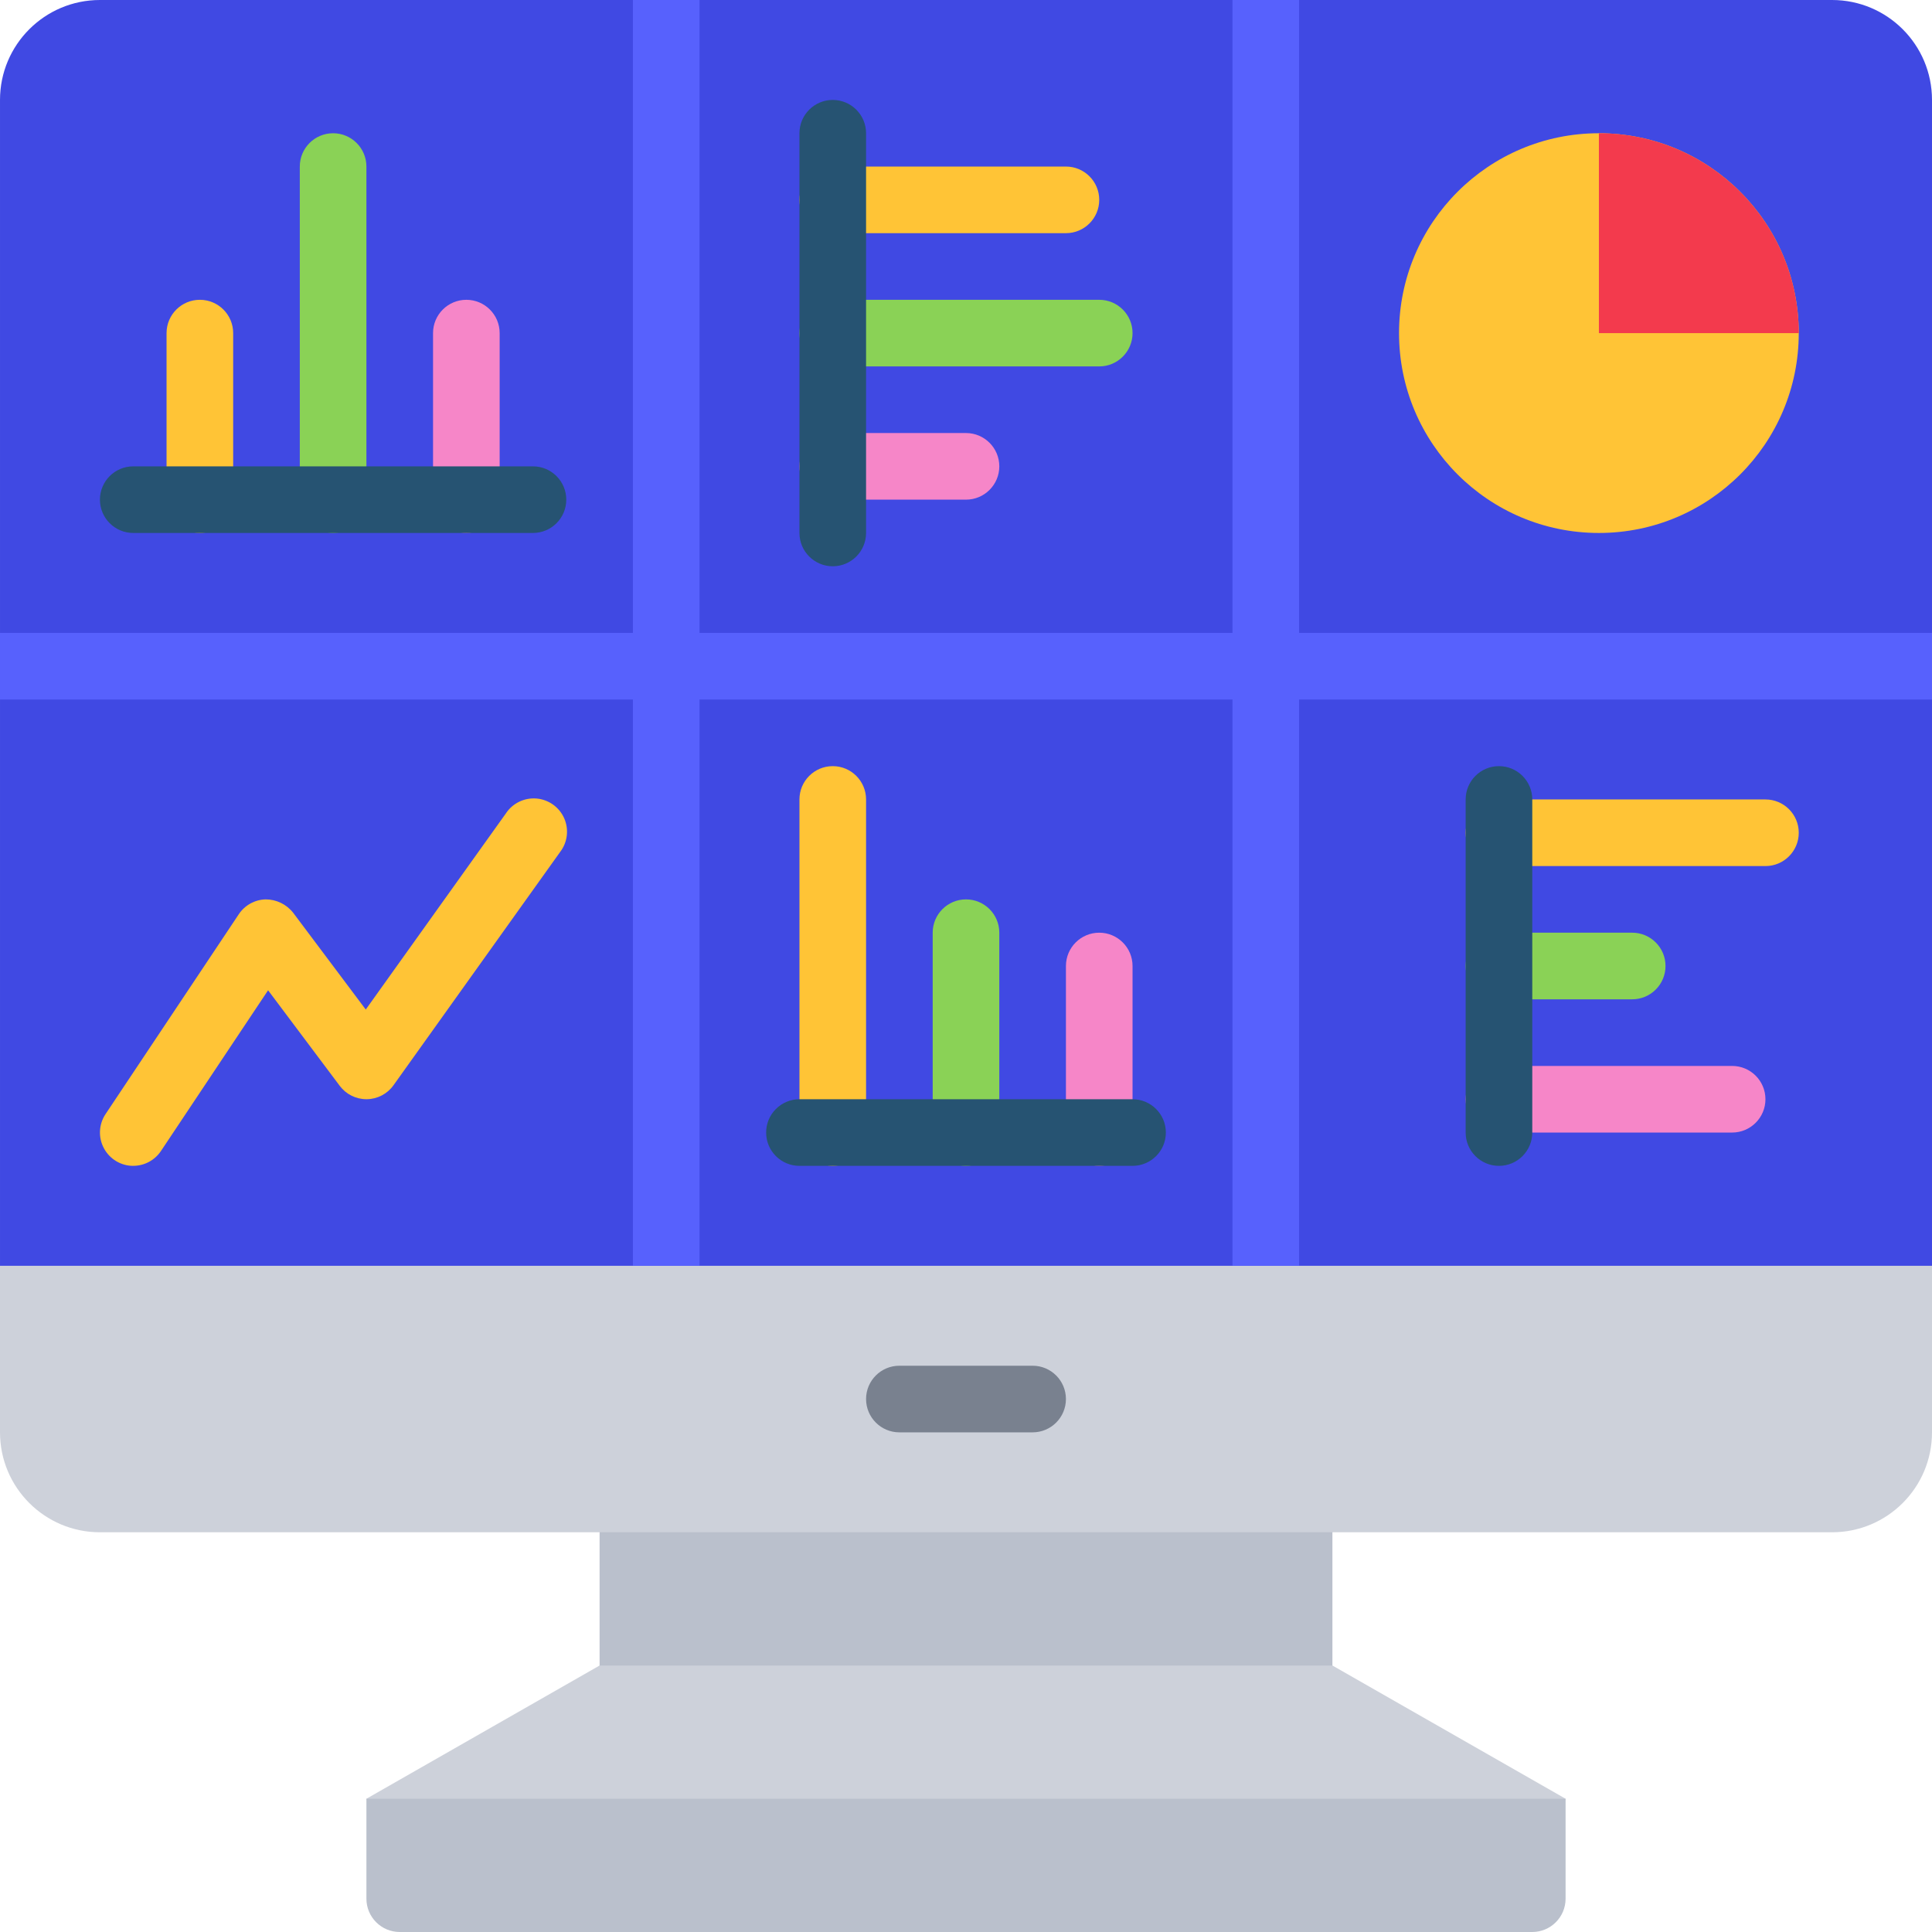 <?xml version="1.0"?>
<svg xmlns="http://www.w3.org/2000/svg" xmlns:xlink="http://www.w3.org/1999/xlink" xmlns:svgjs="http://svgjs.com/svgjs" version="1.1" width="512" height="512" x="0" y="0" viewBox="0 0 58 58" style="enable-background:new 0 0 512 512" xml:space="preserve" class=""><g><g xmlns="http://www.w3.org/2000/svg" id="030---Business-Dashboard" fill="none"><path id="Path" d="m58 3v35l-1 1h-56l-1-1v-35c0-1.657 1.343-3 3-3h52c1.657 0 3 1.343 3 3z" fill="#4049e3" data-original="#2081e9" style="" class=""/><path id="Rectangle" d="m18 45h22v6h-22z" fill="#bac0cc" data-original="#bac0cc" style="" class=""/><path id="Path" d="m47 54-7-4h-22l-7 4 1 2 34.345-.148z" fill="#cdd1da" data-original="#cdd1da" style=""/><path id="Path" d="m58 38v5c0 1.657-1.343 3-3 3h-52c-1.657 0-3-1.343-3-3v-5z" fill="#cdd1da" data-original="#cdd1da" style=""/><circle id="Oval" cx="48" cy="10" fill="#ffc436" r="6" data-original="#ffc436" style="" class=""/><path id="Path" d="m11 54h36v3c0 .552-.448 1-1 1h-34c-.552 0-1-.448-1-1z" fill="#bac0cc" data-original="#bac0cc" style="" class=""/><path id="Path" d="m54 10h-6v-6c3.314 0 6 2.686 6 6z" fill="#f33a4d" data-original="#f33a4d" style="" class=""/><path id="Path" d="m31 43h-4c-.552 0-1-.448-1-1s.448-1 1-1h4c.552 0 1 .448 1 1s-.448 1-1 1z" fill="#79818f" data-original="#79818f" style="" class=""/><path id="Path" d="m6 16c-.552 0-1-.448-1-1v-5c0-.552.448-1 1-1s1 .448 1 1v5c0 .552-.448 1-1 1z" fill="#ffc436" data-original="#ffc436" style="" class=""/><path id="Path" d="m14 16c-.552 0-1-.448-1-1v-5c0-.552.448-1 1-1s1 .448 1 1v5c0 .552-.448 1-1 1z" fill="#f686c8" data-original="#f686c8" style="" class=""/><path id="Path" d="m10 16c-.552 0-1-.448-1-1v-10c0-.552.448-1 1-1 .552 0 1 .448 1 1v10c0 .552-.448 1-1 1z" fill="#8ad256" data-original="#8ad256" style="" class=""/><path id="Path" d="m16 16h-12c-.552 0-1-.448-1-1s.448-1 1-1h12c.552 0 1 .448 1 1s-.448 1-1 1z" fill="#265372" data-original="#265372" style="" class=""/><path id="Path" d="m25 35c-.552 0-1-.448-1-1v-10c0-.552.448-1 1-1s1 .448 1 1v10c0 .552-.448 1-1 1z" fill="#ffc436" data-original="#ffc436" style="" class=""/><path id="Path" d="m33 35c-.552 0-1-.448-1-1v-5c0-.552.448-1 1-1s1 .448 1 1v5c0 .552-.448 1-1 1z" fill="#f686c8" data-original="#f686c8" style="" class=""/><path id="Path" d="m29 35c-.552 0-1-.448-1-1v-6c0-.552.448-1 1-1s1 .448 1 1v6c0 .552-.448 1-1 1z" fill="#8ad256" data-original="#8ad256" style="" class=""/><path id="Path" d="m34 35h-10c-.552 0-1-.448-1-1s.448-1 1-1h10c.552 0 1 .448 1 1s-.448 1-1 1z" fill="#265372" data-original="#265372" style="" class=""/><path id="Path" d="m32 7h-7c-.552 0-1-.448-1-1s.448-1 1-1h7c.552 0 1 .448 1 1s-.448 1-1 1z" fill="#ffc436" data-original="#ffc436" style="" class=""/><path id="Path" d="m29 15h-4c-.552 0-1-.448-1-1s.448-1 1-1h4c.552 0 1 .448 1 1s-.448 1-1 1z" fill="#f686c8" data-original="#f686c8" style="" class=""/><path id="Path" d="m33 11h-8c-.552 0-1-.448-1-1 0-.552.448-1 1-1h8c.552 0 1 .448 1 1 0 .552-.448 1-1 1z" fill="#8ad256" data-original="#8ad256" style="" class=""/><path id="Path" d="m25 17c-.552 0-1-.448-1-1v-12c0-.552.448-1 1-1s1 .448 1 1v12c0 .552-.448 1-1 1z" fill="#265372" data-original="#265372" style="" class=""/><path id="Path" d="m53 26h-8c-.552 0-1-.448-1-1s.448-1 1-1h8c.552 0 1 .448 1 1s-.448 1-1 1z" fill="#ffc436" data-original="#ffc436" style="" class=""/><path id="Path" d="m52 34h-7c-.552 0-1-.448-1-1s.448-1 1-1h7c.552 0 1 .448 1 1s-.448 1-1 1z" fill="#f686c8" data-original="#f686c8" style="" class=""/><path id="Path" d="m49 30h-4c-.552 0-1-.448-1-1s.448-1 1-1h4c.552 0 1 .448 1 1s-.448 1-1 1z" fill="#8ad256" data-original="#8ad256" style="" class=""/><path id="Path" d="m45 35c-.552 0-1-.448-1-1v-10c0-.552.448-1 1-1s1 .448 1 1v10c0 .552-.448 1-1 1z" fill="#265372" data-original="#265372" style="" class=""/><path id="Path" d="m4 35c-.369-0-.707-.203-.881-.529s-.155-.72.05-1.026l4-6c.18-.27.48-.436.804-.445.322-.001.627.147.827.4l2.18 2.907 4.207-5.888c.201-.306.554-.477.919-.447.365.031.684.259.832.594.147.335.099.725-.125 1.014l-5 7c-.185.259-.482.415-.8.419h-.013c-.315 0-.611-.148-.8-.4l-2.152-2.87-3.216 4.825c-.186.278-.498.445-.832.445z" fill="#ffc436" data-original="#ffc436" style="" class=""/><path id="Path" d="m58 19v2h-19v17h-2v-17h-16v17h-2v-17h-19v-2h19v-19h2v19h16v-19h2v19z" fill="#5761fd" data-original="#006dd9" style="" class=""/></g></g></svg>
